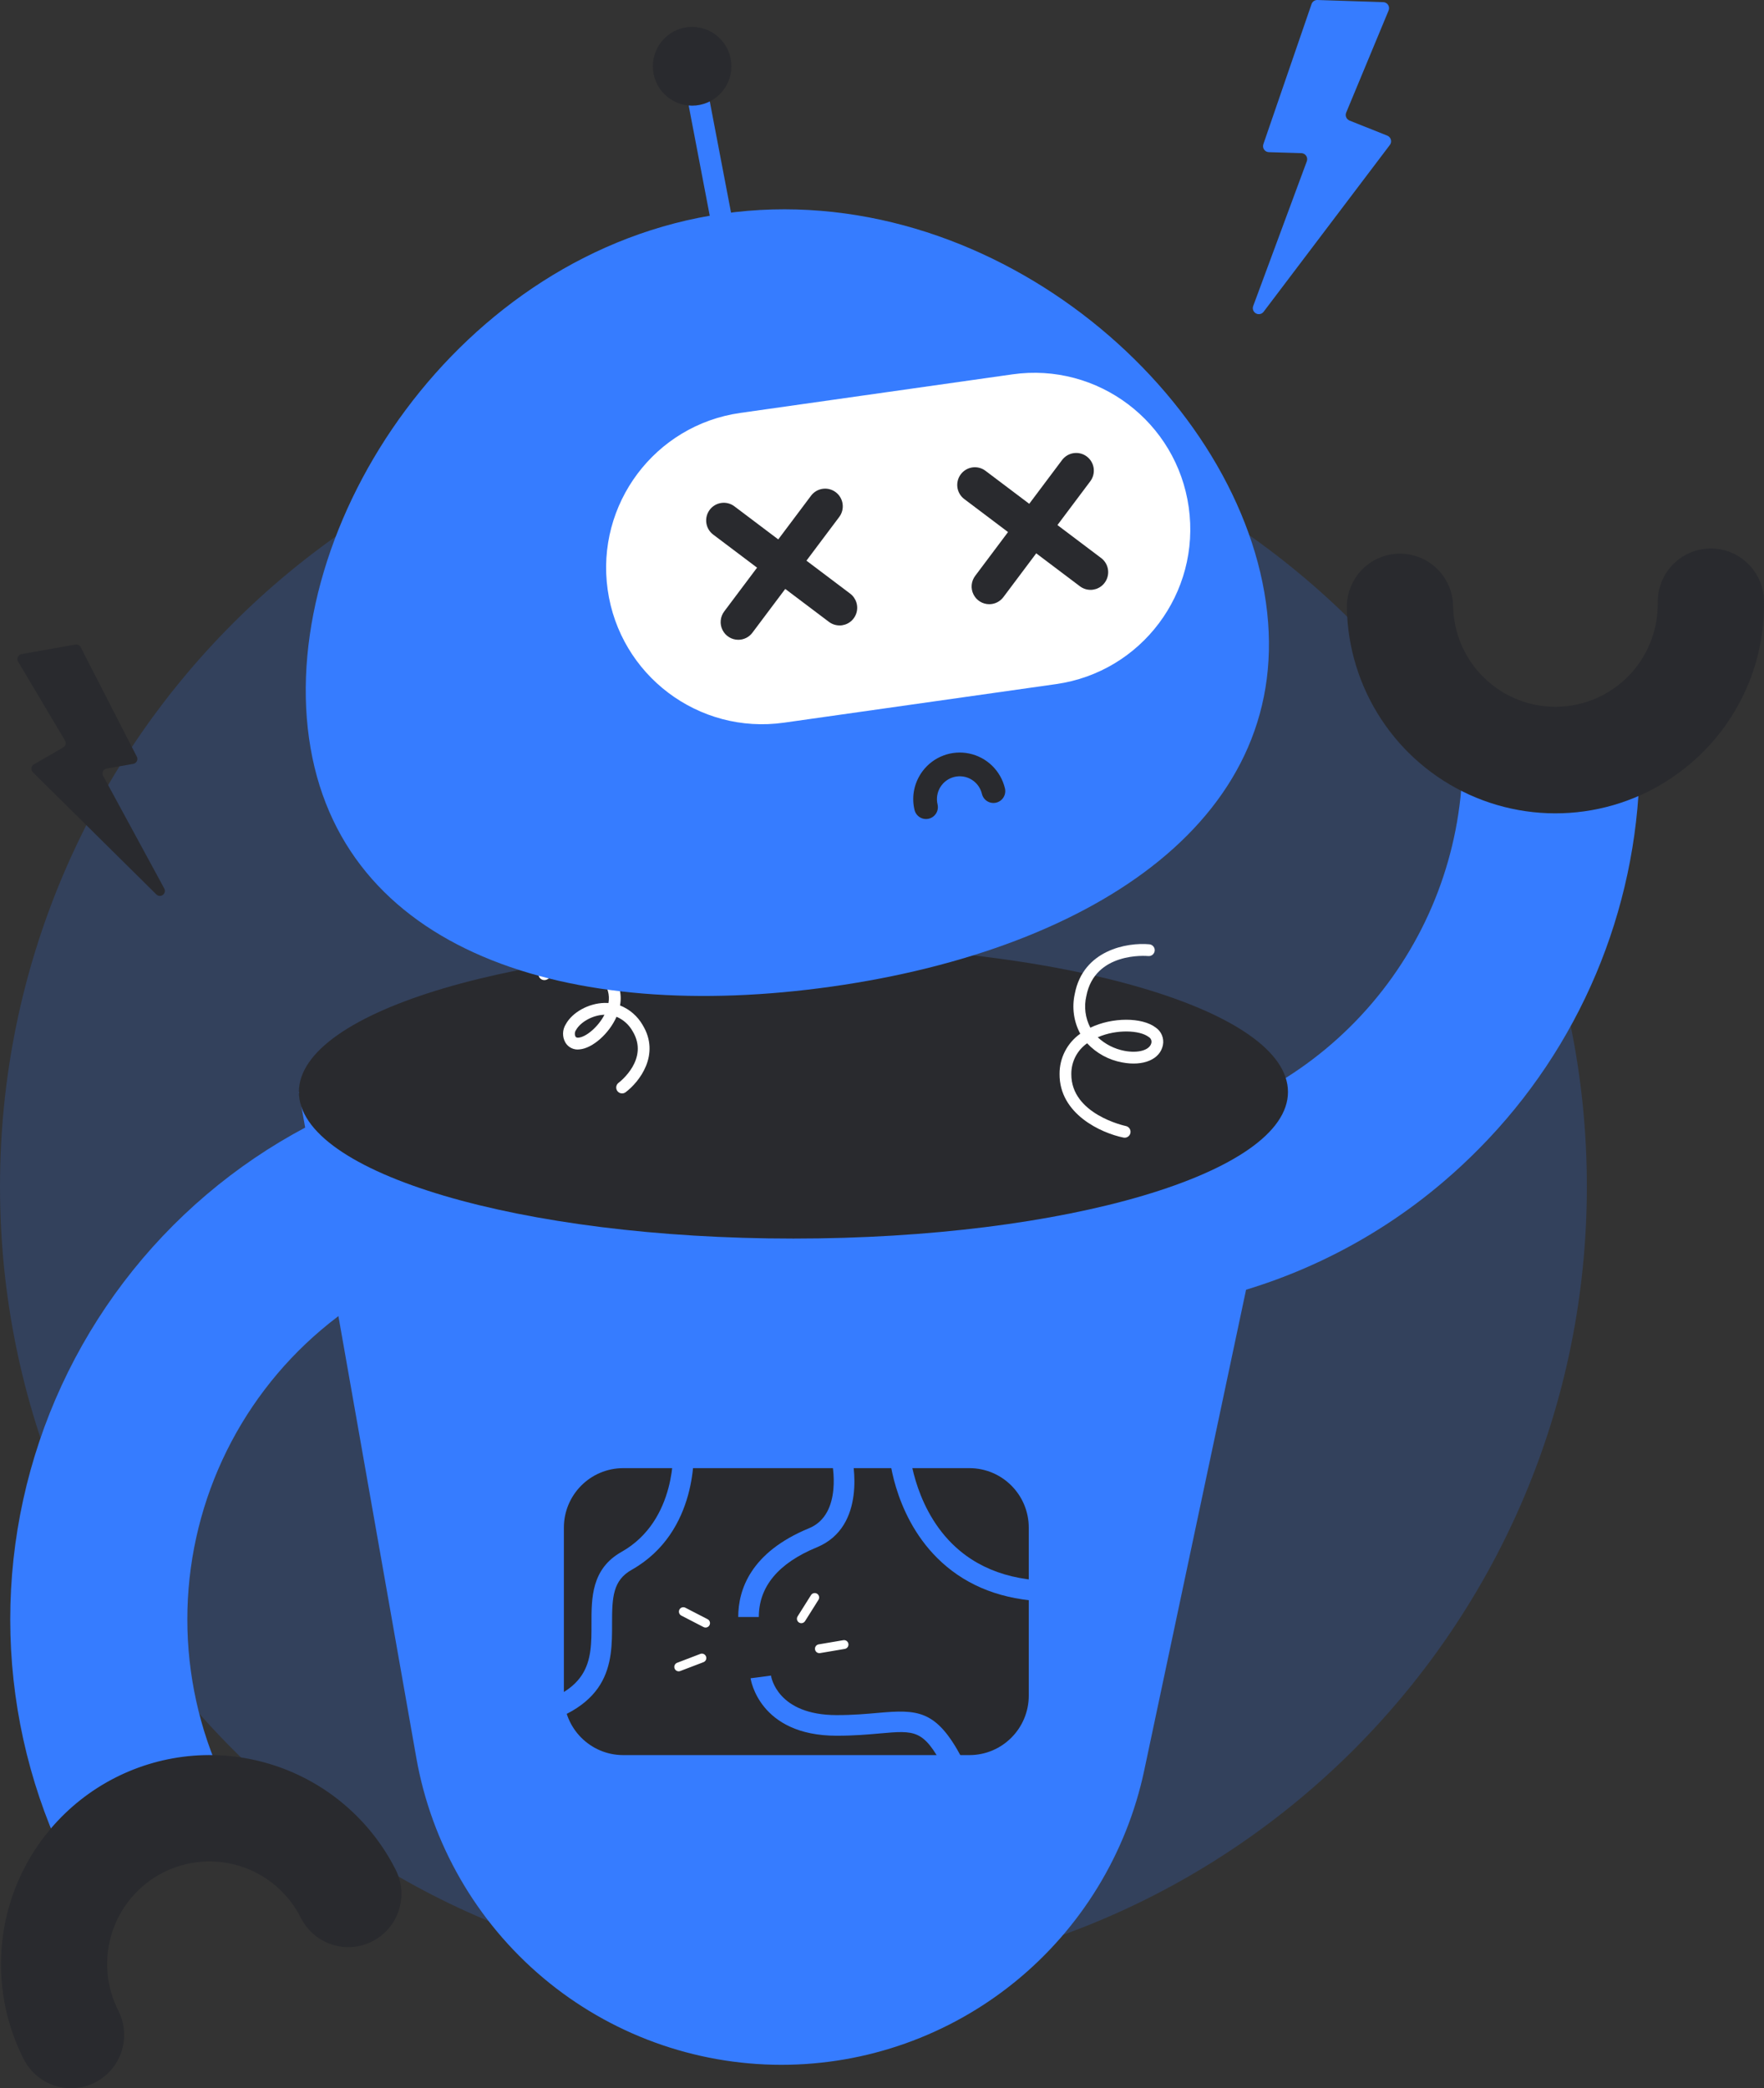 <svg width="120" height="142" viewBox="0 0 120 142" fill="none" xmlns="http://www.w3.org/2000/svg">
<rect x="0" y="0" width="120" height="142" fill="#333333" stroke="none"/>
<path opacity="0.2" d="M53.975 134.773C83.784 134.773 107.95 110.553 107.95 80.676C107.95 50.799 83.784 26.579 53.975 26.579C24.165 26.579 0 50.799 0 80.676C0 110.553 24.165 134.773 53.975 134.773Z" fill="#367CFF"/>
<path d="M4.205 126.048C1.897 121.06 0.699 115.629 0.697 110.13C0.695 104.632 1.887 99.199 4.192 94.21C6.497 89.22 9.858 84.794 14.043 81.238C18.227 77.682 23.134 75.083 28.422 73.62L31.634 85.257C28.031 86.252 24.688 88.022 21.838 90.443C18.987 92.865 16.697 95.879 15.126 99.278C13.556 102.676 12.743 106.377 12.744 110.122C12.745 113.867 13.56 117.567 15.132 120.965L4.205 126.048Z" fill="#367CFF"/>
<path d="M4.836 142C4.168 142.001 3.514 141.816 2.945 141.467C2.376 141.118 1.915 140.617 1.612 140.021C0.767 138.357 0.256 136.542 0.111 134.68C-0.035 132.818 0.186 130.946 0.763 129.169C1.927 125.582 4.464 122.606 7.818 120.894C9.479 120.047 11.289 119.535 13.147 119.389C15.005 119.243 16.873 119.465 18.645 120.043C22.224 121.209 25.194 123.753 26.902 127.114C27.121 127.538 27.255 128.002 27.295 128.478C27.335 128.955 27.28 129.434 27.135 129.889C26.989 130.345 26.755 130.766 26.445 131.13C26.136 131.494 25.758 131.793 25.333 132.01C24.908 132.227 24.445 132.357 23.969 132.394C23.494 132.43 23.016 132.372 22.563 132.223C22.11 132.073 21.691 131.835 21.33 131.523C20.969 131.21 20.674 130.829 20.46 130.401C20.047 129.583 19.476 128.854 18.781 128.257C18.086 127.66 17.28 127.205 16.41 126.921C15.54 126.636 14.622 126.526 13.709 126.597C12.797 126.669 11.907 126.92 11.091 127.336C10.275 127.752 9.549 128.326 8.955 129.024C8.361 129.722 7.909 130.53 7.627 131.403C7.345 132.276 7.238 133.196 7.311 134.111C7.384 135.026 7.636 135.917 8.053 136.733C8.334 137.286 8.468 137.9 8.444 138.519C8.419 139.138 8.237 139.741 7.914 140.269C7.592 140.797 7.139 141.234 6.6 141.537C6.061 141.84 5.454 141.999 4.836 142V142Z" fill="#292A2E"/>
<path d="M98.247 80.313C93.171 84.659 87.028 87.566 80.455 88.736L78.334 76.849C84.178 75.794 89.478 72.744 93.335 68.218C97.192 63.692 99.367 57.968 99.493 52.017L111.537 52.269C111.35 61.966 107.441 71.218 100.623 78.101C99.858 78.876 99.066 79.613 98.247 80.313Z" fill="#367CFF"/>
<path d="M114.999 51.923C112.949 53.669 110.447 54.795 107.783 55.169C105.119 55.544 102.404 55.152 99.954 54.039C97.504 52.926 95.42 51.139 93.945 48.884C92.469 46.63 91.664 44.002 91.622 41.306C91.613 40.349 91.982 39.427 92.648 38.742C93.315 38.057 94.225 37.664 95.18 37.649C96.135 37.634 97.056 37.998 97.744 38.663C98.432 39.327 98.829 40.236 98.85 41.193C98.878 43.044 99.639 44.807 100.965 46.095C102.29 47.383 104.072 48.09 105.918 48.061C107.764 48.033 109.524 47.27 110.809 45.941C112.094 44.613 112.8 42.827 112.771 40.976C112.756 40.016 113.122 39.089 113.79 38.399C114.457 37.709 115.37 37.313 116.328 37.298C117.287 37.283 118.212 37.651 118.9 38.319C119.588 38.988 119.983 39.903 119.998 40.864C120.032 42.732 119.696 44.588 119.01 46.325C118.323 48.062 117.3 49.646 115.998 50.984C115.678 51.315 115.345 51.628 114.999 51.923Z" fill="#292A2E"/>
<path d="M89.221 0.276L85.943 9.805C85.922 9.866 85.916 9.931 85.924 9.994C85.933 10.058 85.957 10.119 85.993 10.171C86.029 10.224 86.078 10.268 86.134 10.299C86.19 10.329 86.253 10.346 86.317 10.348L88.529 10.414C88.594 10.416 88.657 10.434 88.714 10.465C88.771 10.496 88.819 10.541 88.856 10.595C88.892 10.649 88.915 10.711 88.922 10.775C88.93 10.84 88.922 10.905 88.9 10.966L85.251 20.811C85.217 20.903 85.217 21.004 85.252 21.096C85.286 21.188 85.352 21.265 85.438 21.312C85.524 21.36 85.624 21.375 85.719 21.354C85.815 21.334 85.901 21.279 85.96 21.201L94.55 9.854C94.588 9.803 94.614 9.745 94.626 9.683C94.638 9.621 94.635 9.557 94.618 9.496C94.602 9.435 94.571 9.379 94.529 9.332C94.487 9.285 94.435 9.249 94.376 9.225L91.803 8.197C91.753 8.176 91.707 8.147 91.668 8.108C91.63 8.07 91.599 8.025 91.578 7.975C91.557 7.925 91.546 7.871 91.546 7.817C91.546 7.763 91.557 7.709 91.577 7.659L94.463 0.712C94.488 0.651 94.498 0.585 94.492 0.519C94.486 0.453 94.465 0.389 94.429 0.333C94.393 0.277 94.344 0.231 94.287 0.199C94.229 0.166 94.164 0.148 94.098 0.146L89.621 0C89.533 -0.003 89.448 0.023 89.376 0.072C89.304 0.122 89.249 0.194 89.221 0.276Z" fill="#367CFF"/>
<path d="M5.488 44.008L9.308 51.454C9.332 51.501 9.345 51.554 9.345 51.607C9.346 51.66 9.333 51.713 9.31 51.761C9.286 51.808 9.251 51.85 9.209 51.882C9.166 51.914 9.117 51.935 9.064 51.944L7.254 52.261C7.201 52.27 7.151 52.292 7.108 52.325C7.065 52.357 7.03 52.4 7.006 52.448C6.983 52.497 6.971 52.551 6.973 52.605C6.974 52.659 6.988 52.712 7.014 52.759L11.176 60.42C11.214 60.492 11.225 60.575 11.208 60.654C11.19 60.734 11.145 60.804 11.08 60.853C11.015 60.902 10.935 60.926 10.855 60.921C10.774 60.916 10.697 60.882 10.639 60.825L2.237 52.514C2.2 52.477 2.172 52.432 2.155 52.383C2.138 52.333 2.132 52.28 2.139 52.228C2.146 52.176 2.164 52.127 2.193 52.083C2.222 52.039 2.261 52.003 2.306 51.977L4.3 50.826C4.339 50.803 4.373 50.773 4.4 50.737C4.428 50.702 4.447 50.661 4.459 50.617C4.47 50.573 4.473 50.528 4.466 50.483C4.46 50.439 4.445 50.396 4.422 50.357L1.23 44.988C1.202 44.941 1.186 44.887 1.183 44.832C1.18 44.777 1.191 44.722 1.214 44.672C1.237 44.623 1.271 44.579 1.314 44.545C1.358 44.511 1.409 44.489 1.463 44.479L5.127 43.829C5.198 43.816 5.272 43.827 5.337 43.859C5.402 43.891 5.455 43.943 5.488 44.008Z" fill="#292A2E"/>
<path d="M20.332 74.254L28.319 119.523C29.351 125.375 32.407 130.676 36.95 134.495C41.493 138.314 47.233 140.407 53.162 140.407C58.943 140.407 64.548 138.418 69.041 134.771C73.533 131.125 76.64 126.043 77.841 120.376L87.617 74.253L20.332 74.254Z" fill="#367CFF"/>
<path d="M53.975 84.223C72.555 84.223 87.617 79.76 87.617 74.254C87.617 68.748 72.555 64.285 53.975 64.285C35.395 64.285 20.332 68.748 20.332 74.254C20.332 79.76 35.395 84.223 53.975 84.223Z" fill="#292A2E"/>
<path d="M65.945 99.834H42.398C40.167 99.834 38.359 101.646 38.359 103.882V115.299C38.359 117.535 40.167 119.347 42.398 119.347H65.945C68.176 119.347 69.984 117.535 69.984 115.299V103.882C69.984 101.646 68.176 99.834 65.945 99.834Z" fill="#292A2E"/>
<path d="M51.62 109.955H50.22C50.22 108.107 51.056 105.559 55.037 103.92C57.368 102.96 56.596 99.413 56.588 99.377L57.953 99.064C57.997 99.257 59 103.805 55.569 105.217C52.949 106.296 51.62 107.89 51.62 109.955Z" fill="#367CFF"/>
<path d="M64.18 120.168C62.819 117.61 62.251 117.66 59.855 117.874C59.075 117.943 58.105 118.03 56.92 118.03C51.617 118.03 51.065 114.161 51.06 114.122L52.449 113.946L51.754 114.034L52.448 113.939C52.464 114.049 52.888 116.627 56.919 116.627C58.042 116.627 58.939 116.547 59.73 116.476C62.426 116.236 63.69 116.266 65.415 119.508L64.18 120.168Z" fill="#367CFF"/>
<path d="M47.998 110.674C47.95 110.674 47.903 110.663 47.861 110.641L46.347 109.859C46.277 109.822 46.223 109.759 46.199 109.683C46.175 109.607 46.182 109.525 46.218 109.454C46.255 109.383 46.318 109.329 46.394 109.305C46.47 109.281 46.552 109.288 46.623 109.325L48.136 110.106C48.196 110.137 48.244 110.187 48.272 110.249C48.3 110.31 48.306 110.379 48.29 110.445C48.274 110.51 48.237 110.569 48.184 110.61C48.131 110.652 48.065 110.675 47.998 110.674Z" fill="white"/>
<path d="M46.17 113.65C46.1 113.65 46.032 113.625 45.978 113.58C45.925 113.535 45.888 113.473 45.876 113.404C45.863 113.335 45.875 113.263 45.909 113.202C45.943 113.141 45.998 113.094 46.063 113.069L47.654 112.461C47.727 112.437 47.807 112.442 47.877 112.475C47.947 112.509 48.001 112.568 48.028 112.64C48.056 112.712 48.054 112.792 48.025 112.863C47.995 112.935 47.938 112.992 47.868 113.023L46.276 113.63C46.242 113.643 46.206 113.65 46.17 113.65Z" fill="white"/>
<path d="M55.74 112.414C55.665 112.414 55.592 112.386 55.537 112.335C55.482 112.284 55.448 112.214 55.441 112.139C55.435 112.063 55.457 111.989 55.503 111.929C55.55 111.87 55.616 111.83 55.69 111.817L57.37 111.533C57.449 111.52 57.529 111.539 57.593 111.585C57.658 111.631 57.701 111.701 57.715 111.779C57.728 111.858 57.709 111.938 57.664 112.003C57.618 112.068 57.548 112.112 57.47 112.126L55.79 112.41C55.774 112.413 55.757 112.414 55.74 112.414Z" fill="white"/>
<path d="M54.511 110.377C54.458 110.377 54.405 110.363 54.359 110.335C54.313 110.308 54.275 110.269 54.249 110.222C54.223 110.175 54.21 110.122 54.212 110.068C54.213 110.014 54.229 109.962 54.258 109.916L55.167 108.473C55.188 108.439 55.215 108.409 55.247 108.385C55.279 108.362 55.316 108.345 55.355 108.336C55.393 108.327 55.434 108.325 55.473 108.332C55.512 108.338 55.55 108.353 55.584 108.374C55.617 108.395 55.647 108.423 55.67 108.456C55.692 108.489 55.709 108.526 55.717 108.565C55.725 108.604 55.726 108.644 55.719 108.684C55.711 108.723 55.696 108.76 55.674 108.794L54.765 110.237C54.738 110.28 54.701 110.315 54.656 110.34C54.612 110.364 54.562 110.377 54.511 110.377Z" fill="white"/>
<path d="M71.635 108.905C68.723 108.905 66.293 108.108 64.394 106.525C60.885 103.601 60.509 99.087 60.494 98.896L61.89 98.791L61.192 98.844L61.89 98.79C61.894 98.83 62.247 102.919 65.3 105.455C67.299 107.116 70.026 107.771 73.408 107.402L73.56 108.797C72.921 108.868 72.278 108.904 71.635 108.905Z" fill="#367CFF"/>
<path d="M35.137 117.625L34.879 116.246C40.246 115.235 40.242 112.997 40.237 110.406C40.234 108.661 40.231 106.683 42.282 105.527C46.097 103.376 45.791 98.5 45.788 98.451L47.184 98.346C47.201 98.582 47.57 104.155 42.968 106.749C41.697 107.466 41.634 108.605 41.637 110.403C41.642 113.074 41.648 116.398 35.137 117.625Z" fill="#367CFF"/>
<path d="M76.508 77.364C76.481 77.364 76.454 77.361 76.428 77.356C74.913 77.05 72.054 75.752 72.079 73.023C72.077 72.488 72.204 71.961 72.449 71.485C72.694 71.01 73.05 70.601 73.487 70.293C73.04 69.463 72.908 68.499 73.115 67.579C73.686 64.595 76.685 64.072 78.191 64.213C78.296 64.223 78.393 64.275 78.461 64.357C78.528 64.438 78.561 64.543 78.551 64.649C78.541 64.755 78.49 64.852 78.409 64.92C78.328 64.988 78.223 65.021 78.117 65.012C77.97 64.998 74.478 64.718 73.9 67.731C73.73 68.458 73.827 69.222 74.173 69.883C75.658 69.165 77.692 69.162 78.625 69.877C78.812 70.005 78.958 70.186 79.044 70.396C79.13 70.606 79.154 70.836 79.111 71.06C78.924 72.036 77.781 72.523 76.334 72.244C75.422 72.078 74.588 71.622 73.955 70.944C73.62 71.178 73.347 71.49 73.16 71.854C72.972 72.218 72.876 72.622 72.879 73.031C72.854 75.777 76.549 76.562 76.586 76.57C76.684 76.59 76.77 76.645 76.829 76.725C76.888 76.805 76.916 76.904 76.906 77.003C76.896 77.102 76.85 77.194 76.776 77.26C76.703 77.327 76.607 77.364 76.507 77.364L76.508 77.364ZM74.677 70.534C75.181 71.006 75.808 71.326 76.486 71.456C77.44 71.639 78.232 71.404 78.327 70.908C78.341 70.831 78.331 70.751 78.297 70.68C78.264 70.61 78.209 70.551 78.14 70.513C77.537 70.05 75.963 69.975 74.677 70.534Z" fill="white"/>
<path d="M42.32 74.353C42.236 74.353 42.154 74.326 42.086 74.277C42.018 74.228 41.967 74.159 41.941 74.079C41.914 73.999 41.913 73.913 41.938 73.832C41.963 73.752 42.013 73.682 42.08 73.631C42.166 73.566 44.18 72.01 43.035 70.122C42.789 69.681 42.404 69.336 41.94 69.14C41.44 70.282 40.31 71.285 39.422 71.359C39.235 71.384 39.044 71.354 38.874 71.272C38.704 71.19 38.561 71.06 38.464 70.898C38.354 70.707 38.299 70.49 38.303 70.27C38.308 70.05 38.372 69.835 38.489 69.649C38.935 68.833 40.044 68.223 41.125 68.199C41.215 68.197 41.305 68.199 41.393 68.205C41.443 67.932 41.429 67.652 41.353 67.386C41.276 67.119 41.138 66.875 40.951 66.671C39.635 65.186 37.26 66.578 37.236 66.592C37.191 66.619 37.141 66.637 37.089 66.644C37.037 66.652 36.984 66.649 36.933 66.636C36.882 66.623 36.834 66.601 36.792 66.569C36.75 66.538 36.715 66.498 36.688 66.453C36.661 66.408 36.643 66.358 36.636 66.305C36.628 66.253 36.631 66.2 36.644 66.149C36.657 66.098 36.68 66.05 36.711 66.008C36.742 65.966 36.782 65.93 36.827 65.903C36.947 65.831 39.8 64.164 41.549 66.139C41.82 66.436 42.018 66.793 42.127 67.18C42.236 67.568 42.253 67.976 42.177 68.371C42.827 68.626 43.371 69.097 43.719 69.704C44.939 71.715 43.494 73.571 42.56 74.271C42.491 74.324 42.407 74.353 42.32 74.353ZM41.12 69.002C40.25 69.03 39.457 69.547 39.19 70.036C39.143 70.099 39.114 70.175 39.107 70.254C39.099 70.332 39.113 70.412 39.147 70.483C39.167 70.517 39.202 70.572 39.355 70.561C39.857 70.519 40.68 69.852 41.12 69.002H41.12Z" fill="white"/>
<path d="M86.119 40.975C88.166 55.487 74.579 64.536 56.603 67.084C38.627 69.632 23.069 64.714 21.022 50.2C18.974 35.687 31.212 17.075 49.188 14.527C67.164 11.98 84.071 26.462 86.119 40.975Z" fill="#367CFF"/>
<path d="M68.874 25.456L50.36 28.079C44.557 28.902 40.517 34.283 41.338 40.1C42.158 45.916 47.528 49.965 53.331 49.142L71.845 46.519C77.649 45.696 81.688 40.315 80.867 34.498C80.047 28.682 74.677 24.633 68.874 25.456Z" fill="white"/>
<path d="M47.596 3.296L46.16 3.572L48.933 18.071L50.368 17.795L47.596 3.296Z" fill="#367CFF"/>
<path d="M47.083 7.184C48.559 7.184 49.755 5.985 49.755 4.507C49.755 3.028 48.559 1.829 47.083 1.829C45.608 1.829 44.412 3.028 44.412 4.507C44.412 5.985 45.608 7.184 47.083 7.184Z" fill="#292A2E"/>
<path d="M57.111 42.529C56.851 42.529 56.598 42.444 56.391 42.288L48.529 36.361C48.401 36.267 48.292 36.148 48.21 36.012C48.128 35.876 48.074 35.724 48.051 35.567C48.028 35.409 48.036 35.249 48.075 35.094C48.114 34.94 48.183 34.795 48.279 34.668C48.374 34.54 48.494 34.434 48.631 34.353C48.768 34.273 48.92 34.22 49.077 34.199C49.235 34.178 49.395 34.188 49.548 34.229C49.702 34.27 49.846 34.342 49.971 34.439L57.833 40.366C58.034 40.517 58.183 40.729 58.258 40.97C58.333 41.211 58.331 41.47 58.251 41.709C58.171 41.949 58.018 42.157 57.813 42.305C57.608 42.452 57.363 42.531 57.111 42.531V42.529Z" fill="#292A2E"/>
<path d="M50.223 43.505C50 43.505 49.781 43.443 49.592 43.325C49.402 43.207 49.249 43.039 49.15 42.839C49.05 42.639 49.008 42.415 49.029 42.193C49.049 41.97 49.131 41.758 49.265 41.579L55.179 33.7C55.371 33.448 55.655 33.282 55.969 33.239C56.282 33.196 56.6 33.279 56.853 33.47C57.106 33.66 57.274 33.944 57.319 34.258C57.365 34.572 57.285 34.891 57.096 35.146L51.183 43.025C51.071 43.175 50.926 43.296 50.759 43.379C50.593 43.462 50.409 43.505 50.223 43.505Z" fill="#292A2E"/>
<path d="M74.183 40.109C73.924 40.109 73.671 40.024 73.463 39.867L65.602 33.94C65.475 33.846 65.368 33.727 65.287 33.591C65.206 33.455 65.153 33.304 65.13 33.147C65.108 32.99 65.116 32.83 65.156 32.677C65.195 32.523 65.264 32.379 65.359 32.252C65.454 32.126 65.573 32.019 65.709 31.939C65.846 31.858 65.996 31.806 66.153 31.784C66.31 31.762 66.469 31.772 66.622 31.812C66.775 31.852 66.919 31.922 67.044 32.018L74.906 37.945C75.108 38.097 75.257 38.308 75.332 38.549C75.407 38.79 75.404 39.049 75.324 39.289C75.244 39.528 75.091 39.736 74.886 39.884C74.682 40.031 74.436 40.11 74.184 40.11L74.183 40.109Z" fill="#292A2E"/>
<path d="M67.296 41.086C67.073 41.086 66.855 41.023 66.665 40.906C66.475 40.788 66.322 40.62 66.223 40.42C66.123 40.22 66.081 39.996 66.102 39.773C66.122 39.551 66.204 39.339 66.338 39.16L72.251 31.28C72.443 31.026 72.727 30.857 73.042 30.813C73.358 30.768 73.677 30.851 73.932 31.042C74.186 31.234 74.354 31.519 74.399 31.835C74.443 32.151 74.361 32.472 74.169 32.727L68.256 40.606C68.144 40.755 67.999 40.876 67.832 40.959C67.666 41.043 67.482 41.086 67.296 41.086Z" fill="#292A2E"/>
<path d="M62.765 52.432C63.126 51.953 63.615 51.586 64.177 51.375C64.737 51.164 65.347 51.117 65.933 51.24C66.52 51.362 67.06 51.65 67.49 52.068C67.919 52.486 68.222 53.018 68.362 53.602C68.387 53.706 68.392 53.813 68.376 53.918C68.36 54.023 68.323 54.124 68.268 54.215C68.213 54.306 68.14 54.385 68.054 54.448C67.968 54.51 67.871 54.555 67.768 54.58C67.664 54.605 67.557 54.609 67.453 54.592C67.348 54.575 67.247 54.538 67.157 54.482C67.067 54.426 66.988 54.353 66.926 54.266C66.864 54.18 66.82 54.082 66.796 53.978C66.748 53.78 66.662 53.593 66.543 53.428C66.423 53.263 66.272 53.123 66.098 53.016C65.925 52.909 65.732 52.838 65.531 52.806C65.33 52.774 65.124 52.782 64.926 52.83C64.728 52.877 64.541 52.963 64.377 53.083C64.212 53.203 64.072 53.354 63.966 53.528C63.859 53.702 63.788 53.896 63.756 54.097C63.724 54.299 63.732 54.505 63.78 54.703C63.828 54.911 63.792 55.129 63.681 55.31C63.569 55.492 63.39 55.621 63.183 55.671C62.977 55.721 62.758 55.687 62.577 55.576C62.395 55.465 62.265 55.286 62.214 55.08C62.116 54.675 62.099 54.255 62.164 53.844C62.23 53.433 62.376 53.039 62.594 52.685C62.647 52.597 62.704 52.513 62.765 52.432Z" fill="#292A2E"/>
</svg>
